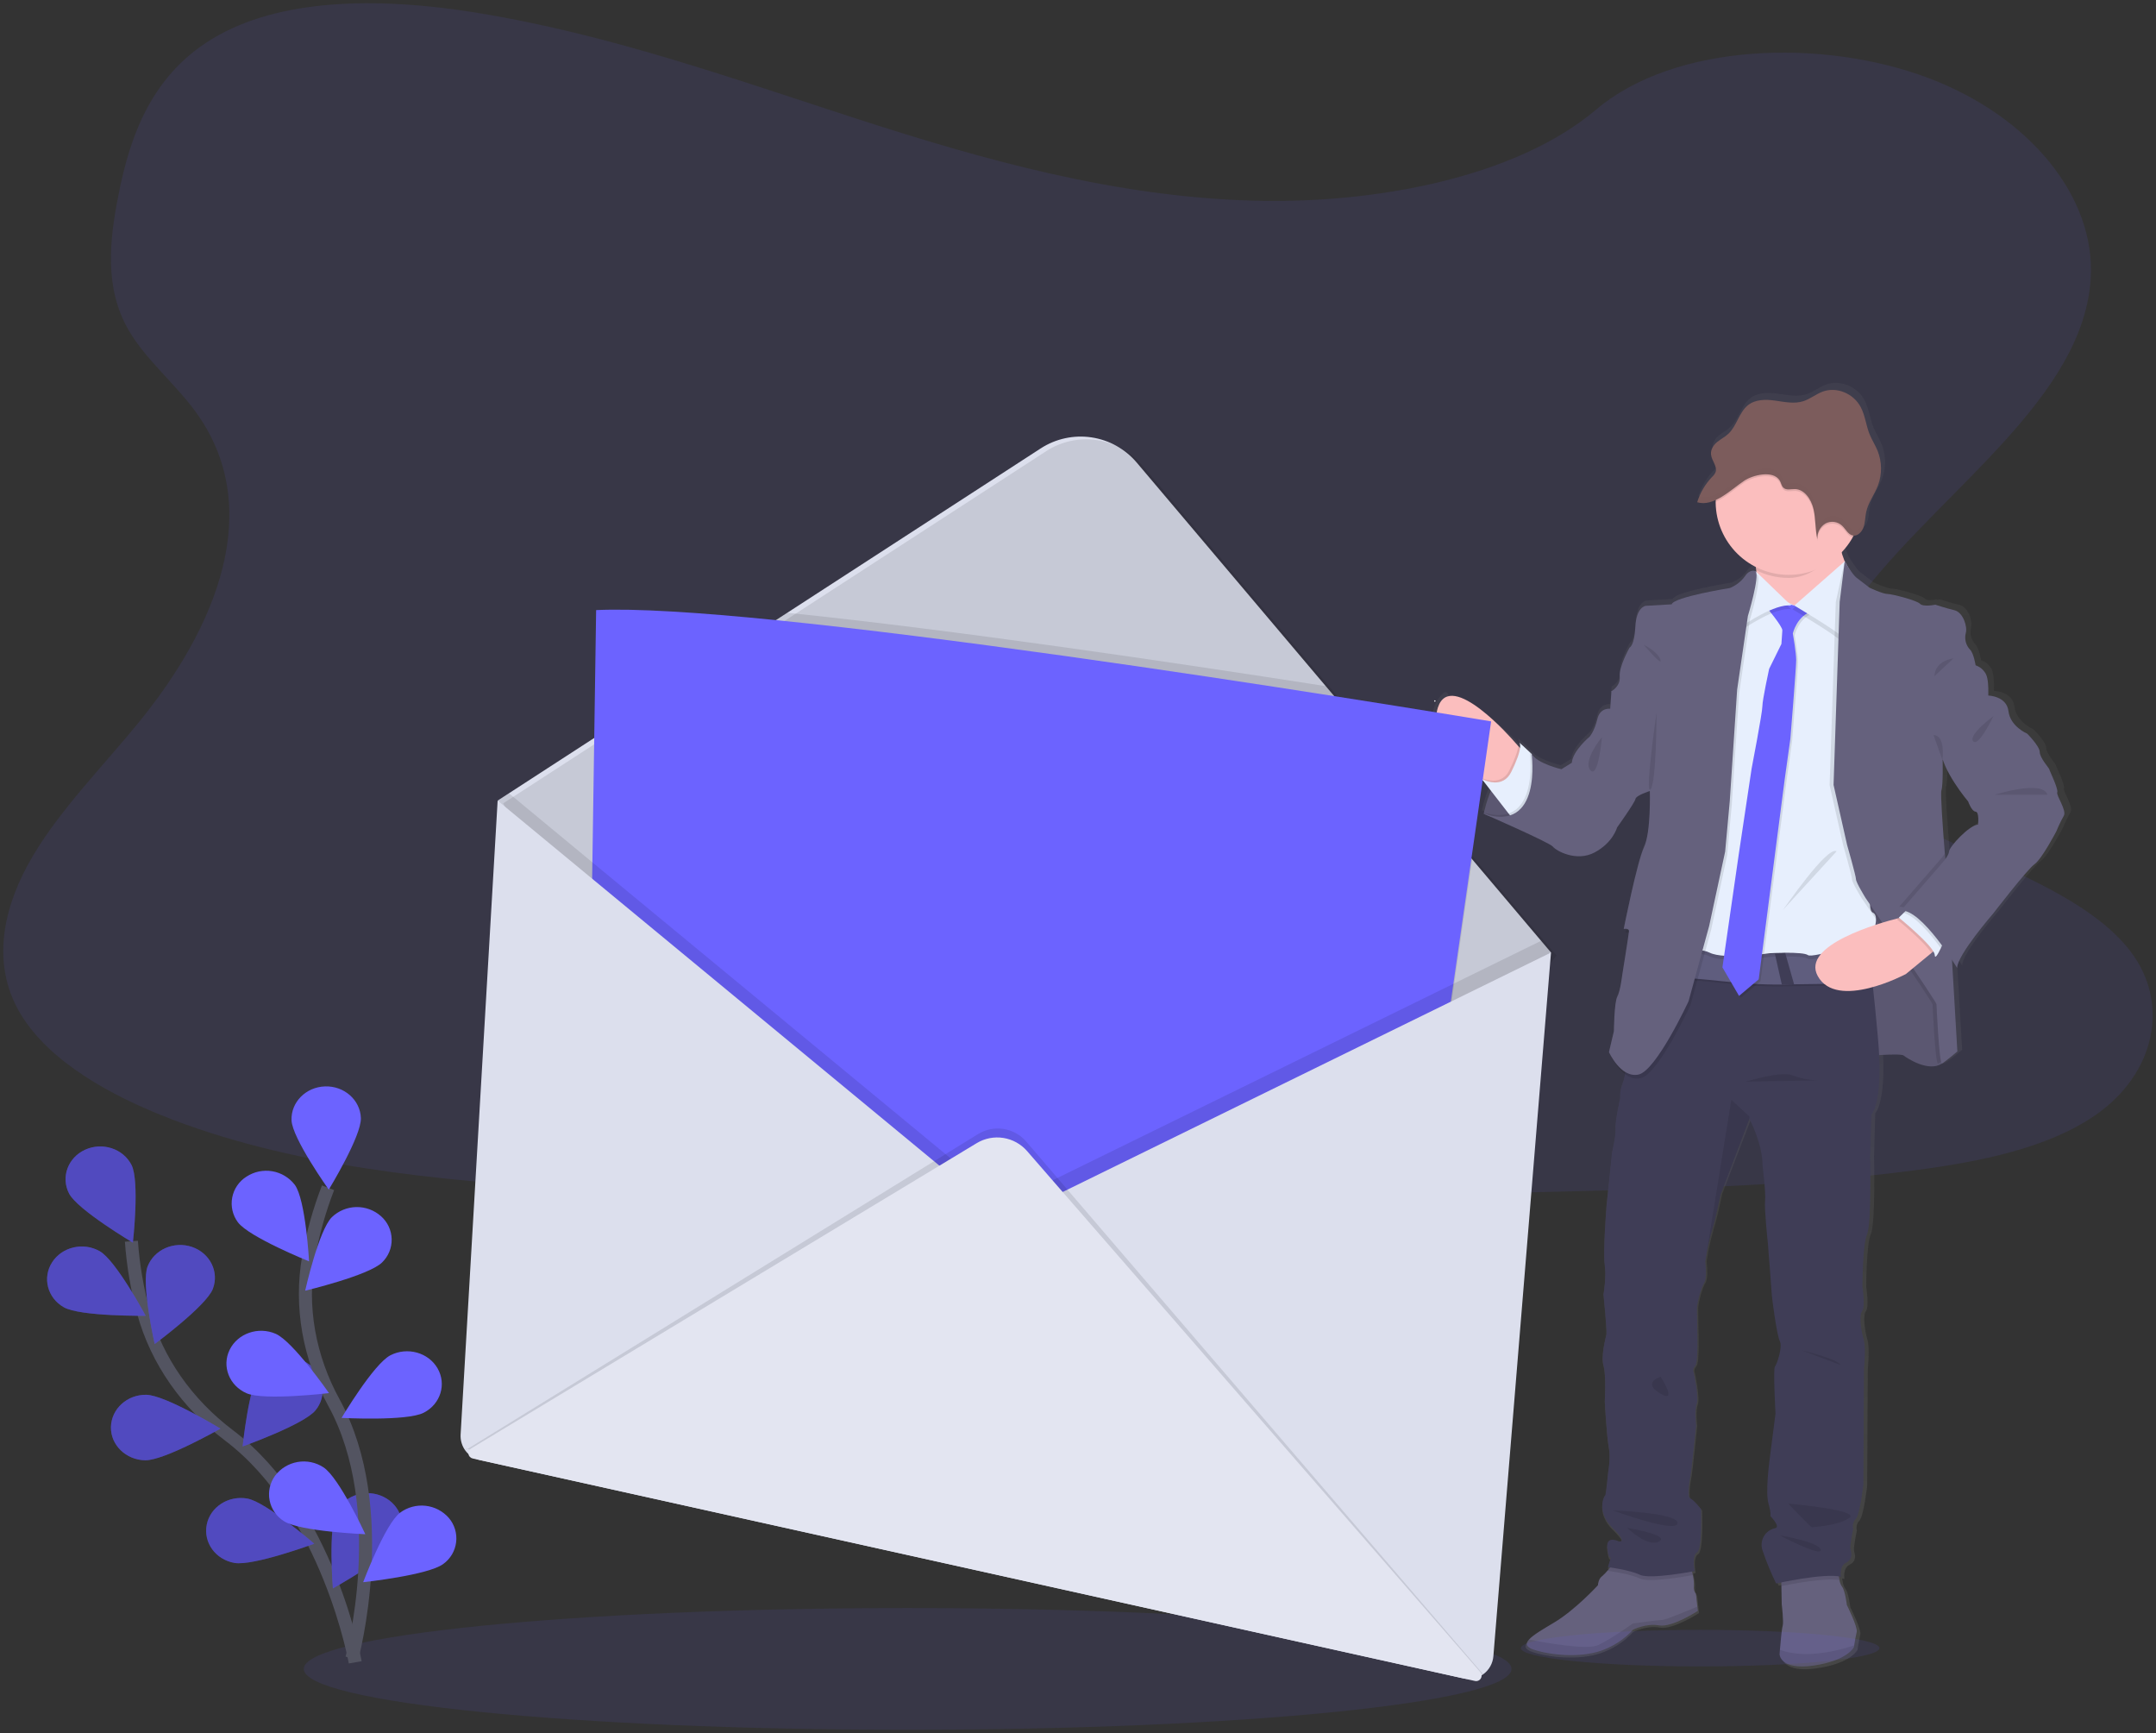 <svg xmlns="http://www.w3.org/2000/svg" width="331" height="266" viewBox="0 0 331 266" fill="none"><rect x="0" y="0" width="331" height="266" fill="#333333" stroke="none"/><g clip-path="url(#clip0)"><path opacity="0.1" d="M192.232 30.794C171.076 30.185 150.928 24.501 131.701 18.28C112.474 12.06 93.387 5.18 72.738 1.885C59.458 -0.234 44.27 -0.533 33.57 5.391C23.271 11.091 19.945 20.935 18.156 30.071C16.807 36.941 16.017 44.175 19.706 50.605C22.257 55.066 26.813 58.823 29.957 63.1C40.894 77.984 33.165 96.336 21.31 110.867C15.749 117.683 9.298 124.187 5.007 131.443C0.715 138.698 -1.262 147.019 2.484 154.411C6.205 161.741 15.073 167.257 24.68 171.135C44.191 179.006 67.183 181.258 89.602 182.536C139.229 185.36 189.124 184.13 238.884 182.912C257.298 182.46 275.795 182.001 293.912 179.63C303.972 178.314 314.357 176.227 321.653 171.186C330.925 164.787 333.221 153.949 327.01 145.926C316.59 132.465 287.79 129.123 280.492 114.678C276.481 106.727 280.6 97.869 286.426 90.495C298.925 74.677 319.877 60.799 320.98 42.718C321.736 30.291 311.666 17.863 296.093 11.987C279.771 5.827 257.136 6.601 245.076 16.799C232.702 27.295 210.911 31.345 192.232 30.794Z" fill="#6C63FF"></path><path opacity="0.1" d="M139.346 265.5C190.547 265.5 232.053 261.317 232.053 256.157C232.053 250.997 190.547 246.814 139.346 246.814C88.145 246.814 46.638 250.997 46.638 256.157C46.638 261.317 88.145 265.5 139.346 265.5Z" fill="#6C63FF"></path><path d="M54.536 255.144C54.536 255.144 50.423 231.853 35.156 220.311C28.751 215.467 24.063 208.881 22.016 201.379C21.053 197.825 20.436 194.186 20.173 190.513" stroke="#535461" stroke-width="2" stroke-miterlimit="10"></path><path d="M10.601 183.184C11.877 185.679 20.4 190.73 20.4 190.73C20.4 190.73 21.471 181.294 20.186 178.796C18.901 176.298 15.722 175.256 13.069 176.467C10.416 177.678 9.316 180.686 10.601 183.184Z" fill="#6C63FF"></path><path d="M9.788 200.643C12.307 202.081 22.364 201.953 22.364 201.953C22.364 201.953 17.827 193.483 15.317 192.046C12.808 190.609 9.527 191.367 8.003 193.741C6.479 196.115 7.273 199.206 9.788 200.643Z" fill="#6C63FF"></path><path d="M22.291 224.135C25.23 224.176 33.843 219.275 33.843 219.275C33.843 219.275 25.396 214.126 22.453 214.081C19.51 214.037 17.09 216.254 17.033 219.03C16.975 221.806 19.348 224.084 22.291 224.135Z" fill="#6C63FF"></path><path d="M35.989 239.886C38.877 240.399 48.245 236.939 48.245 236.939C48.245 236.939 40.842 230.508 37.956 230.005C35.07 229.501 32.28 231.279 31.738 234.02C31.196 236.76 33.097 239.376 35.989 239.886Z" fill="#6C63FF"></path><path d="M32.676 197.83C31.671 200.439 23.748 206.29 23.748 206.29C23.748 206.29 21.65 197.011 22.654 194.401C23.659 191.791 26.716 190.443 29.481 191.389C32.245 192.336 33.68 195.223 32.676 197.83Z" fill="#6C63FF"></path><path d="M48.45 216.452C46.664 218.66 37.251 222.006 37.251 222.006C37.251 222.006 38.208 212.558 39.981 210.353C40.876 209.283 42.143 208.59 43.527 208.413C44.912 208.236 46.312 208.587 47.448 209.397C48 209.777 48.467 210.267 48.819 210.836C49.172 211.406 49.403 212.042 49.497 212.705C49.591 213.368 49.546 214.043 49.366 214.688C49.186 215.333 48.874 215.934 48.45 216.452Z" fill="#6C63FF"></path><path d="M61.146 236.537C59.782 238.997 51.106 243.796 51.106 243.796C51.106 243.796 50.344 234.335 51.708 231.875C53.073 229.415 56.29 228.465 58.898 229.753C61.507 231.04 62.508 234.077 61.146 236.537Z" fill="#6C63FF"></path><path opacity="0.25" d="M10.601 183.184C11.877 185.679 20.4 190.73 20.4 190.73C20.4 190.73 21.471 181.294 20.186 178.796C18.901 176.298 15.722 175.256 13.069 176.467C10.416 177.678 9.316 180.686 10.601 183.184Z" fill="black"></path><path opacity="0.25" d="M9.788 200.643C12.307 202.081 22.364 201.953 22.364 201.953C22.364 201.953 17.827 193.483 15.317 192.046C12.808 190.609 9.527 191.367 8.003 193.741C6.479 196.115 7.273 199.206 9.788 200.643Z" fill="black"></path><path opacity="0.25" d="M22.291 224.135C25.23 224.176 33.843 219.275 33.843 219.275C33.843 219.275 25.396 214.126 22.453 214.081C19.51 214.037 17.09 216.254 17.033 219.03C16.975 221.806 19.348 224.084 22.291 224.135Z" fill="black"></path><path opacity="0.25" d="M35.989 239.886C38.877 240.399 48.245 236.939 48.245 236.939C48.245 236.939 40.842 230.508 37.956 230.005C35.07 229.501 32.28 231.279 31.738 234.02C31.196 236.76 33.097 239.376 35.989 239.886Z" fill="black"></path><path opacity="0.25" d="M32.676 197.83C31.671 200.439 23.748 206.29 23.748 206.29C23.748 206.29 21.65 197.011 22.654 194.401C23.659 191.791 26.716 190.443 29.481 191.389C32.245 192.336 33.68 195.223 32.676 197.83Z" fill="black"></path><path opacity="0.25" d="M48.45 216.452C46.664 218.66 37.251 222.006 37.251 222.006C37.251 222.006 38.208 212.558 39.981 210.353C40.876 209.283 42.143 208.59 43.527 208.413C44.912 208.236 46.312 208.587 47.448 209.397C48 209.777 48.467 210.267 48.819 210.836C49.172 211.406 49.403 212.042 49.497 212.705C49.591 213.368 49.546 214.043 49.366 214.688C49.186 215.333 48.874 215.934 48.45 216.452Z" fill="black"></path><path opacity="0.25" d="M61.146 236.537C59.782 238.997 51.106 243.796 51.106 243.796C51.106 243.796 50.344 234.335 51.708 231.875C53.073 229.415 56.29 228.465 58.898 229.753C61.507 231.04 62.508 234.077 61.146 236.537Z" fill="black"></path><path d="M54.02 254.532C54.02 254.532 60.26 231.665 51.262 215.273C47.487 208.396 46.029 200.583 47.381 192.941C48.03 189.308 49.029 185.746 50.363 182.304" stroke="#535461" stroke-width="2" stroke-miterlimit="10"></path><path d="M44.757 171.945C44.859 174.717 50.474 182.591 50.474 182.591C50.474 182.591 55.506 174.373 55.404 171.598C55.302 168.822 52.837 166.652 49.897 166.748C46.957 166.843 44.652 169.169 44.757 171.945Z" fill="#6C63FF"></path><path d="M36.518 187.597C38.202 189.873 47.448 193.601 47.448 193.601C47.448 193.601 46.938 184.124 45.255 181.846C44.403 180.742 43.166 180 41.791 179.769C40.416 179.538 39.004 179.835 37.838 180.6C37.272 180.955 36.785 181.424 36.408 181.976C36.031 182.529 35.773 183.153 35.649 183.81C35.525 184.467 35.538 185.143 35.688 185.795C35.837 186.446 36.12 187.06 36.518 187.597Z" fill="#6C63FF"></path><path d="M37.857 213.845C40.529 215.008 50.509 213.823 50.509 213.823C50.509 213.823 44.996 205.882 42.324 204.719C39.652 203.556 36.489 204.655 35.255 207.176C34.021 209.696 35.188 212.682 37.857 213.845Z" fill="#6C63FF"></path><path d="M43.612 233.491C46.039 235.065 56.086 235.482 56.086 235.482C56.086 235.482 52.075 226.78 49.652 225.209C48.484 224.448 47.072 224.157 45.698 224.394C44.324 224.63 43.091 225.376 42.245 226.483C41.847 227.024 41.566 227.641 41.419 228.296C41.272 228.95 41.263 229.628 41.391 230.287C41.52 230.945 41.784 231.57 42.166 232.121C42.548 232.673 43.041 233.139 43.612 233.491Z" fill="#6C63FF"></path><path d="M58.65 193.776C56.609 195.777 46.852 198.101 46.852 198.101C46.852 198.101 48.922 188.812 50.959 186.81C51.967 185.845 53.303 185.294 54.699 185.268C56.095 185.242 57.45 185.743 58.493 186.67C58.995 187.112 59.4 187.652 59.681 188.258C59.963 188.864 60.116 189.521 60.131 190.189C60.146 190.857 60.022 191.52 59.767 192.138C59.512 192.755 59.131 193.313 58.65 193.776Z" fill="#6C63FF"></path><path d="M65.059 216.831C62.479 218.166 52.438 217.628 52.438 217.628C52.438 217.628 57.358 209.343 59.938 208.017C62.517 206.691 65.757 207.574 67.17 210.009C68.582 212.443 67.651 215.496 65.059 216.831Z" fill="#6C63FF"></path><path d="M68.053 240.049C65.748 241.776 55.755 242.846 55.755 242.846C55.755 242.846 59.122 233.902 61.427 232.175C62.548 231.343 63.941 230.966 65.328 231.116C66.715 231.267 67.995 231.935 68.911 232.987C69.344 233.496 69.666 234.089 69.859 234.729C70.051 235.369 70.109 236.042 70.028 236.706C69.948 237.369 69.731 238.008 69.391 238.584C69.051 239.159 68.595 239.658 68.053 240.049Z" fill="#6C63FF"></path><path d="M316.872 121.004C317.063 120.481 315.629 117.585 315.629 117.441C315.629 117.298 314.146 115.682 314.146 114.781C314.146 113.879 312.182 111.932 312.182 111.932C312.182 111.932 309.551 110.839 309.264 108.465C308.977 106.091 306.111 106.04 306.104 106.04C306.104 106.04 306.104 105.823 306.123 105.495C306.123 104.756 306.101 103.436 305.77 102.716C305.428 102.061 304.843 101.565 304.14 101.336C304.14 101.336 303.853 99.485 303.279 98.915C302.959 98.58 302.729 98.169 302.611 97.721C302.493 97.272 302.492 96.802 302.606 96.353C302.893 95.451 302.224 93.166 300.834 92.847C299.443 92.529 297.868 91.993 297.868 91.993C297.868 91.993 297.712 92.022 297.486 92.054L297.294 91.993C296.961 92.055 296.625 92.096 296.287 92.118C295.993 92.128 295.706 92.033 295.477 91.85C294.995 91.327 291.118 90.33 290.401 90.33C289.683 90.33 287.623 89.374 287.623 89.374L285.57 87.806C284.993 87.366 283.925 85.576 283.768 85.324L283.749 85.289C283.573 84.884 283.428 84.466 283.316 84.04C284.016 83.308 284.614 82.486 285.095 81.596C285.146 81.503 285.191 81.407 285.235 81.315C285.343 81.313 285.451 81.296 285.554 81.264C285.596 81.264 285.637 81.232 285.678 81.216C286.164 80.961 286.529 80.525 286.696 80.002C286.731 79.9 286.763 79.795 286.788 79.683C286.788 79.648 286.788 79.61 286.81 79.575C286.833 79.54 286.842 79.432 286.855 79.359C286.868 79.285 286.871 79.276 286.877 79.237C286.884 79.199 286.9 79.094 286.909 79.021C286.919 78.947 286.909 78.941 286.909 78.903C286.909 78.81 286.932 78.721 286.944 78.632C286.977 78.295 287.027 77.96 287.094 77.628C287.381 76.353 288.156 75.251 288.708 74.059C288.787 73.89 288.861 73.715 288.928 73.54C288.995 73.365 289.061 73.157 289.116 72.963L289.164 72.785C289.199 72.644 289.23 72.501 289.259 72.358C289.259 72.294 289.285 72.23 289.294 72.166C289.326 71.969 289.355 71.771 289.371 71.57C289.474 70.432 289.311 69.286 288.896 68.221C288.535 67.329 288.003 66.526 287.639 65.634C287.088 64.283 286.944 62.766 286.272 61.466C285.146 59.305 282.493 58.225 280.312 59.038C279.269 59.423 278.367 60.175 277.312 60.513C275.896 60.962 274.385 60.624 272.921 60.421C271.457 60.217 269.838 60.201 268.661 61.157C267.306 62.256 266.933 64.324 265.661 65.532C265.128 66.038 264.462 66.364 263.897 66.832C263.501 67.149 263.196 67.566 263.014 68.04C263.014 68.075 262.992 68.107 262.982 68.142C262.973 68.177 262.96 68.221 262.95 68.263C262.941 68.304 262.931 68.358 262.925 68.406C262.918 68.454 262.925 68.473 262.925 68.505C262.918 68.59 262.918 68.675 262.925 68.76C262.934 68.84 262.948 68.92 262.966 68.999C262.966 69.021 262.966 69.043 262.966 69.066C262.966 69.088 263.005 69.197 263.027 69.263C263.026 69.276 263.026 69.289 263.027 69.302C263.052 69.375 263.081 69.445 263.11 69.518L263.158 69.627L263.196 69.716C263.383 70.066 263.531 70.436 263.639 70.818C263.699 71.06 263.684 71.314 263.598 71.548C263.468 71.813 263.287 72.049 263.065 72.243C262.113 73.233 261.378 74.41 260.906 75.7C260.852 75.847 260.798 75.993 260.75 76.146L260.817 76.162C260.954 76.204 261.093 76.235 261.235 76.255C261.315 76.255 261.394 76.274 261.477 76.28C261.804 76.297 262.132 76.272 262.453 76.204C262.533 76.188 262.616 76.169 262.695 76.146C263.024 76.056 263.344 75.938 263.652 75.793C263.652 75.888 263.652 75.987 263.652 76.083C263.652 76.178 263.652 76.191 263.652 76.245C263.655 78.346 264.244 80.405 265.353 82.19C266.462 83.975 268.047 85.415 269.93 86.35C269.93 86.452 269.959 86.557 269.972 86.668C269.984 86.78 269.994 86.841 270.003 86.927L269.876 86.802C269.876 86.802 269.012 86.375 268.199 87.609C267.386 88.842 265.855 89.415 265.855 89.415C265.855 89.415 257.144 90.792 256.809 91.933L252.741 92.169C252.741 92.169 251.303 92.36 251.146 95.355C250.99 98.351 250.238 98.634 250.238 98.634C250.238 98.634 248.564 101.579 248.707 103.095C248.851 104.612 247.432 105.377 247.432 105.377L247.24 108.082C247.24 108.082 245.646 107.847 245.228 109.698C244.811 111.549 244.033 112.407 244.033 112.407C244.033 112.407 241.399 114.593 241.255 116.444L239.629 117.441C239.629 117.441 235.848 116.587 234.987 115.067L234.722 114.819C234.713 114.807 234.706 114.794 234.7 114.781C234.699 114.787 234.699 114.793 234.7 114.8C234.132 114.264 232.933 113.149 233.105 113.404C233.217 113.643 233.244 113.913 233.182 114.169L232.901 113.85L232.149 113.015C232.149 113.015 226.036 107.279 222.446 106.84C222.398 106.747 222.169 105.845 221.556 106.409C221.048 106.874 220.641 107.439 220.362 108.068C220.083 108.697 219.937 109.378 219.933 110.066C219.93 110.755 220.069 111.437 220.343 112.069C220.616 112.701 221.017 113.269 221.521 113.739L227.245 119.083L227.392 119.191L228.622 120.784C228.415 121.281 228.24 121.762 228.096 122.202C228.096 122.202 228.096 122.231 228.08 122.244C228.052 122.339 228.02 122.428 227.991 122.518L227.962 122.613C227.937 122.702 227.908 122.792 227.883 122.875C227.857 122.957 227.854 122.98 227.838 123.031C227.822 123.082 227.838 123.091 227.812 123.12C227.679 123.598 227.589 123.964 227.545 124.168L227.226 124.07L227.545 124.203C227.545 124.219 227.545 124.238 227.545 124.254L227.525 124.353L227.819 124.481C229.496 125.21 237.866 128.878 238.296 129.436C238.775 130.051 241.931 131.858 244.804 130.338C247.677 128.818 248.312 126.488 248.312 126.488C248.312 126.488 251.086 122.642 251.181 122.072C251.277 121.501 253.433 120.835 253.433 120.835C253.433 120.835 253.624 127.208 252.524 129.528C251.424 131.848 249.364 142.166 249.364 142.166C249.498 142.139 249.635 142.131 249.772 142.141C249.696 142.514 249.651 142.737 249.651 142.737C249.819 142.706 249.99 142.706 250.158 142.737C250.005 143.909 249.125 149.352 249.125 149.352C249.125 149.352 248.838 151.822 248.36 152.676C247.881 153.53 247.833 157.997 247.833 157.997L247.068 161.225C247.155 161.416 247.252 161.602 247.358 161.783C247.358 161.783 248.181 163.606 249.562 164.628C249.498 165.136 249.369 165.633 249.176 166.107C248.876 166.827 248.745 167.607 248.793 168.385C248.793 168.385 247.98 172.044 248.076 173.089C248.171 174.134 247.55 176.699 247.55 176.699L246.66 184.94C246.66 184.94 246.086 192.113 246.373 194.063C246.66 196.013 246.179 198.668 246.179 198.668C246.179 198.668 246.752 204.321 246.609 204.939C246.466 205.557 245.748 208.215 246.179 209.69C246.609 211.165 246.373 215.2 246.373 215.2C246.373 215.2 246.66 220.518 246.992 222.229C247.323 223.94 246.896 226.126 246.896 226.126C246.896 226.126 246.577 229.781 246.418 229.781C246.258 229.781 245.031 232.299 247.566 234.772C250.1 237.244 248.522 236.859 248.522 236.859C248.522 236.859 246.513 235.861 246.749 237.904C246.979 239.848 247.295 239.341 247.323 239.287L246.845 240.848L247.164 240.896L246.886 241.215C246.599 241.578 246.279 241.913 245.93 242.216C245.353 242.643 245.292 243.592 245.292 243.592C245.292 243.592 241.753 247.442 238.449 249.389C236.712 250.415 235.213 251.281 234.559 251.998C233.97 252.636 234.065 253.165 235.29 253.569C237.876 254.423 242.419 254.844 245.675 253.761C247.615 253.112 249.36 251.984 250.748 250.482C250.748 250.482 252.808 249.436 254.82 249.816C256.832 250.195 260.849 247.585 260.849 247.585L260.776 246.909L260.562 244.969C260.427 244.805 260.327 244.615 260.27 244.411C260.212 244.207 260.198 243.993 260.227 243.783C260.251 243.209 260.194 242.634 260.058 242.075C260.026 241.887 259.988 241.699 259.953 241.524L260.32 241.457C260.32 241.457 259.845 239.032 260.706 238.557C261.567 238.083 261.324 231.865 261.324 231.865C261.324 231.865 260.227 230.441 259.65 230.205C259.073 229.969 259.602 227.019 259.701 226.639C259.8 226.26 260.562 218.896 260.562 218.896C260.562 218.896 260.275 216.57 260.658 215.572C261.04 214.575 260.199 210.751 260.199 210.751C260.199 210.751 259.912 210.276 260.441 209.706C260.97 209.136 260.76 204.053 260.76 204.053C260.76 204.053 260.715 201.488 260.715 200.822C260.715 200.156 261.289 197.734 261.815 196.928C262.341 196.122 262.007 193.601 262.007 193.601L262.035 193.413C262.035 193.34 262.061 193.25 262.08 193.142L262.121 192.89C262.355 191.491 262.671 190.107 263.068 188.745C263.706 186.75 264.408 183.235 264.408 183.235L268.872 171.636L268.923 171.499C268.923 171.499 270.979 175.3 270.979 178.828C270.979 178.828 271.505 183.056 271.362 184.197C271.218 185.338 271.786 190.676 271.786 190.676C271.786 190.676 272.408 198.371 272.408 198.706C272.408 199.04 273.173 204.977 273.654 205.879C274.136 206.781 273.173 209.537 272.886 209.821C272.599 210.104 272.982 217.089 272.982 217.089C272.982 217.089 272.264 222.599 272.121 223.74C271.977 224.88 271.403 229.252 271.882 230.96C272.36 232.669 272.168 232.908 272.168 232.908C272.168 232.908 273.894 234.667 272.886 234.819C272.52 234.899 272.175 235.056 271.874 235.28C271.574 235.504 271.324 235.79 271.143 236.118C270.962 236.446 270.853 236.809 270.824 237.182C270.794 237.556 270.845 237.931 270.973 238.283C271.569 240.025 272.273 241.728 273.08 243.382C273.08 243.382 273.377 243.315 273.871 243.216V243.78L273.929 246.61C273.929 246.61 274.247 249.318 274.072 249.937C273.932 250.389 273.753 252.518 273.648 253.63C273.613 254.035 273.594 254.305 273.594 254.305C273.594 254.305 273.594 256.823 278.906 256.064C284.218 255.306 285.175 253.216 285.175 253.216C285.175 253.216 285.175 253.117 285.213 252.954C285.293 252.473 285.465 251.453 285.605 250.886C285.796 250.125 284.075 246.705 284.075 246.705C284.075 246.705 283.788 244.379 283.306 243.857C283.109 243.555 282.978 243.215 282.924 242.859C282.879 242.668 282.841 242.467 282.809 242.273C282.928 242.288 283.046 242.309 283.163 242.337C283.163 242.337 282.876 240.673 283.979 240.151C285.082 239.628 284.792 238.538 284.649 238.06C284.505 237.582 285.079 234.925 285.079 234.925C285.002 234.661 284.997 234.381 285.064 234.114C285.131 233.848 285.269 233.604 285.462 233.408C286.134 232.739 286.657 228.086 286.657 228.086L286.753 210.13C286.753 210.13 287.091 206.943 286.708 205.669C286.326 204.394 285.94 201.918 286.466 201.252C286.992 200.586 286.514 197.501 286.514 197.501C286.514 197.501 286.514 190.991 287.234 189.379C287.955 187.766 287.713 177.55 287.713 177.55L287.901 170.858C287.901 170.858 289.466 169.38 289.097 161.671C290.764 161.566 292.645 161.506 292.923 161.735C293.449 162.165 296.848 164.348 298.857 162.971C299.287 162.78 301.248 161.12 301.248 161.12L300.406 146.876C300.932 147.669 301.251 148.198 301.251 148.198C301.251 146.204 306.898 139.741 306.898 139.741C306.898 139.741 312.163 132.951 313.31 132.141C314.458 131.332 316.709 127.059 316.709 127.059C317.042 126.243 317.427 125.45 317.861 124.685C318.406 123.808 316.681 121.527 316.872 121.004ZM304.52 125.988C303.085 126.131 300.056 129.41 300.021 130.13C299.998 130.506 299.679 131.01 299.383 131.405C299.361 131.118 299.335 130.825 299.313 130.529C298.975 126.332 298.608 121.218 298.774 120.72C299.064 119.866 298.965 116.02 298.965 116.02L299.016 115.947C299.973 118.926 302.98 122.441 302.98 122.441C302.98 122.441 303.506 123.961 304.127 124.009C304.749 124.057 304.52 125.988 304.52 125.988Z" fill="url(#paint0_linear)"></path><path d="M227.784 124.908C227.784 124.908 229.528 115.762 235.143 115.714L239.247 124.152L236.511 126.039C236.511 126.039 230.567 126.227 227.784 124.908Z" fill="#65617D"></path><path opacity="0.1" d="M239.247 124.152L236.511 126.039C236.511 126.039 232.327 126.173 229.337 125.437C228.803 125.31 228.283 125.133 227.784 124.908C227.784 124.908 227.784 124.857 227.816 124.761C227.816 124.761 227.816 124.739 227.816 124.726C228.073 123.578 228.428 122.455 228.877 121.367C229.053 120.956 229.247 120.532 229.458 120.109C230.28 118.515 231.435 116.979 233.016 116.211C233.601 115.925 234.237 115.759 234.888 115.724H235.054H235.137L235.226 115.912L236.613 118.761L239.247 124.152Z" fill="black"></path><path d="M285.851 162.149C285.851 162.149 291.749 161.585 292.266 162.009C292.783 162.433 296.134 164.6 298.117 163.233C300.1 161.866 298.777 157.105 298.777 156.917C298.777 156.729 298.589 149.986 298.589 149.986L295.05 145.225L290.618 136.883L281.562 135.984L281.798 149.234L281.75 156.021L285.851 162.149Z" fill="#65617D"></path><path opacity="0.1" d="M285.851 162.149C285.851 162.149 291.749 161.585 292.266 162.009C292.783 162.433 296.134 164.6 298.117 163.233C300.1 161.866 298.777 157.105 298.777 156.917C298.777 156.729 298.589 149.986 298.589 149.986L295.05 145.225L290.618 136.883L281.562 135.984L281.798 149.234L281.75 156.021L285.851 162.149Z" fill="black"></path><path d="M233.963 115.472C233.963 115.472 233.491 121.224 229.907 121.316C229.907 121.316 228.89 120.705 227.522 119.685C224.372 117.33 219.376 112.802 220.756 108.589C222.736 102.557 232.359 113.688 232.359 113.688L233.096 114.516L233.963 115.472Z" fill="#FBBEBE"></path><path opacity="0.1" d="M233.963 115.472C233.963 115.472 233.491 121.224 229.907 121.316C229.907 121.316 228.89 120.704 227.522 119.685L227.219 119.293C227.828 119.61 228.498 119.79 229.183 119.822C229.723 119.843 230.255 119.7 230.711 119.412C231.167 119.123 231.524 118.703 231.734 118.206C232.111 117.467 232.443 116.705 232.726 115.925C232.9 115.47 233.025 114.998 233.096 114.516L233.963 115.472Z" fill="black"></path><path d="M232.407 125.899L231.6 124.86L228.884 121.355L227.5 119.567C228.108 119.886 228.778 120.066 229.464 120.096C230.367 120.118 231.377 119.777 232.015 118.484C232.391 117.743 232.723 116.98 233.007 116.199C233.453 114.924 233.447 114.287 233.287 114.054C233.128 113.822 234.288 114.908 234.846 115.437L234.866 115.456L235.127 115.702L235.223 115.893L236.591 118.624C236.591 118.624 236.591 118.662 236.591 118.738C236.724 119.615 237.187 125.118 232.407 125.899Z" fill="#E7EFFD"></path><path d="M260.664 247.241C260.664 247.241 256.701 249.835 254.721 249.471C252.741 249.108 250.71 250.134 250.71 250.134C249.344 251.624 247.623 252.744 245.707 253.388C242.518 254.471 238.022 254.044 235.475 253.197C234.269 252.795 234.17 252.279 234.751 251.638C235.388 250.924 236.874 250.067 238.577 249.048C241.833 247.117 245.321 243.312 245.321 243.312C245.321 243.312 245.369 242.356 245.936 241.948C246.286 241.647 246.606 241.314 246.893 240.954C247.4 240.355 247.875 239.73 247.875 239.73L259.532 240.068C259.532 240.068 259.73 240.906 259.886 241.763C260.019 242.319 260.074 242.891 260.049 243.461C260.019 243.669 260.032 243.88 260.087 244.082C260.141 244.285 260.237 244.473 260.368 244.637L260.578 246.549L260.664 247.241Z" fill="#65617D"></path><path d="M285.05 250.494C284.91 251.058 284.731 252.069 284.664 252.543L284.623 252.805C284.623 252.805 283.666 254.879 278.447 255.634C273.227 256.39 273.211 253.888 273.211 253.888C273.211 253.888 273.23 253.621 273.262 253.216C273.355 252.113 273.543 250.001 273.683 249.551C273.868 248.939 273.54 246.25 273.54 246.25L273.485 243.443L273.444 241.492L282.126 240.594C282.18 241.243 282.274 241.888 282.407 242.525C282.46 242.879 282.59 243.217 282.786 243.516C283.258 244.035 283.539 246.346 283.539 246.346C283.539 246.346 285.238 249.739 285.05 250.494Z" fill="#65617D"></path><path opacity="0.1" d="M259.532 240.068C259.532 240.068 259.73 240.906 259.886 241.763C258.627 241.996 253.123 242.949 251.749 242.283C250.19 241.527 246.842 241.104 246.842 241.104L246.896 240.912C247.403 240.313 247.878 239.689 247.878 239.689L259.532 240.068Z" fill="black"></path><path opacity="0.1" d="M282.407 242.525C280.207 242.152 275.392 243.054 273.479 243.443L273.438 241.492L282.12 240.594C282.176 241.243 282.271 241.888 282.407 242.525Z" fill="black"></path><path d="M287.301 171.059L287.113 177.706C287.113 177.706 287.349 187.843 286.641 189.446C285.934 191.048 285.934 197.508 285.934 197.508C285.934 197.508 286.405 200.57 285.886 201.23C285.366 201.889 285.745 204.34 286.122 205.614C286.498 206.889 286.17 210.047 286.17 210.047L286.074 227.866C286.074 227.866 285.557 232.484 284.894 233.146C284.704 233.342 284.569 233.585 284.503 233.849C284.437 234.114 284.442 234.392 284.518 234.654C284.518 234.654 283.953 237.292 284.094 237.767C284.234 238.242 284.518 239.322 283.434 239.838C282.35 240.355 282.63 242.008 282.63 242.008C280.038 241.393 272.679 243.047 272.679 243.047C271.884 241.409 271.19 239.723 270.603 238C270.476 237.651 270.425 237.279 270.454 236.909C270.482 236.539 270.589 236.179 270.768 235.854C270.947 235.528 271.193 235.245 271.49 235.022C271.787 234.799 272.128 234.642 272.491 234.561C273.479 234.418 271.783 232.675 271.783 232.675C271.783 232.675 271.971 232.439 271.499 230.744C271.027 229.049 271.591 224.689 271.735 223.574C271.878 222.459 272.583 216.975 272.583 216.975C272.583 216.975 272.207 210.047 272.491 209.763C272.774 209.48 273.715 206.746 273.246 205.85C272.778 204.955 272.015 199.063 272.015 198.731C272.015 198.4 271.406 190.765 271.406 190.765C271.406 190.765 270.839 185.437 270.982 184.306C271.126 183.174 270.603 178.981 270.603 178.981C270.603 175.476 268.575 171.719 268.575 171.719L268.524 171.856L264.153 183.366C264.153 183.366 263.445 186.852 262.832 188.831C262.445 190.176 262.138 191.544 261.911 192.925L261.869 193.177C261.869 193.282 261.838 193.371 261.828 193.442L261.799 193.633C261.799 193.633 262.118 196.131 261.608 196.934C261.098 197.737 260.524 200.14 260.524 200.799C260.524 201.459 260.572 204.005 260.572 204.005C260.572 204.005 260.76 209.049 260.253 209.617C259.746 210.184 260.014 210.652 260.014 210.652C260.014 210.652 260.862 214.476 260.486 215.461C260.109 216.446 260.393 218.759 260.393 218.759C260.393 218.759 259.638 226.069 259.545 226.445C259.453 226.821 258.93 229.746 259.497 229.982C260.065 230.218 261.146 231.63 261.146 231.63C261.146 231.63 261.385 237.808 260.533 238.277C259.682 238.745 260.154 241.145 260.154 241.145C260.154 241.145 253.318 242.464 251.762 241.709C250.206 240.954 246.855 240.53 246.855 240.53L247.323 238.981C247.295 239.035 246.982 239.539 246.759 237.608C246.526 235.581 248.506 236.569 248.506 236.569C248.506 236.569 250.062 236.948 247.55 234.498C245.037 232.047 246.274 229.546 246.418 229.546C246.561 229.546 246.893 225.919 246.893 225.919C246.893 225.919 247.317 223.749 246.985 222.051C246.654 220.352 246.373 215.072 246.373 215.072C246.373 215.072 246.609 211.067 246.185 209.607C245.761 208.148 246.466 205.503 246.609 204.891C246.753 204.279 246.169 198.684 246.169 198.684C246.169 198.684 246.641 196.045 246.357 194.114C246.073 192.183 246.641 185.061 246.641 185.061L247.489 176.859C247.489 176.859 248.101 174.309 248.009 173.274C247.916 172.238 248.72 168.608 248.72 168.608C248.672 167.836 248.8 167.062 249.096 166.346C249.568 165.39 249.756 162.293 249.756 162.293L254.287 151.92L256.519 142.775L286.469 142.491C286.469 142.491 286.581 143.285 286.763 144.722C286.944 146.159 287.199 148.294 287.483 150.929C287.745 153.322 288.032 156.136 288.309 159.269C289.215 169.268 287.301 171.059 287.301 171.059Z" fill="#3F3D56"></path><path d="M284.531 88.514L277.548 95.964C277.548 95.964 268.588 92.379 269.532 91.155C269.895 90.68 269.85 89.183 269.627 87.532C269.308 84.919 268.588 81.914 268.588 81.914C268.588 81.914 284.247 79.365 282.936 82.007C282.455 82.963 282.538 84.097 282.837 85.139C283.217 86.347 283.788 87.487 284.531 88.514Z" fill="#FBBEBE"></path><path opacity="0.1" d="M282.927 82.013C282.445 82.969 282.216 83.071 282.515 84.113C280.468 86.302 277.863 88.705 274.624 88.705C272.89 88.708 271.179 88.307 269.627 87.535C269.308 84.922 268.588 81.918 268.588 81.918C268.588 81.918 284.247 79.368 282.927 82.013Z" fill="black"></path><path d="M285.854 77.198C285.804 80.141 284.599 82.948 282.499 85.012C280.399 87.076 277.571 88.232 274.625 88.232C271.68 88.232 268.852 87.076 266.752 85.012C264.651 82.948 263.446 80.141 263.397 77.198C263.397 77.144 263.397 77.09 263.397 77.039C263.418 74.063 264.621 71.218 266.741 69.128C267.791 68.094 269.035 67.276 270.401 66.722C271.767 66.168 273.229 65.888 274.703 65.898C276.178 65.909 277.636 66.21 278.994 66.783C280.352 67.357 281.584 68.192 282.619 69.241C283.654 70.29 284.472 71.533 285.027 72.898C285.581 74.264 285.861 75.725 285.851 77.198H285.854Z" fill="#FBBEBE"></path><path opacity="0.1" d="M287.477 151.219C285.991 151.219 281.039 151.273 275.504 151.359H275.437L273.61 151.391H273.552C266.99 151.496 260.521 150.215 257.928 150.458C252.412 150.974 259.912 145.359 259.912 145.359C264.024 146.358 268.255 146.787 272.484 146.634L274.078 146.551C279.091 146.267 284.132 145.796 286.766 145.005C286.941 146.465 287.193 148.584 287.477 151.219Z" fill="black"></path><path d="M287.477 150.936C285.991 150.936 281.039 150.99 275.504 151.076H275.437L273.61 151.108H273.552C266.99 151.213 260.521 149.932 257.928 150.174C252.412 150.694 259.912 145.076 259.912 145.076C264.024 146.074 268.255 146.503 272.484 146.35L274.078 146.267C279.091 145.984 284.132 145.512 286.766 144.725C286.941 146.185 287.193 148.294 287.477 150.936Z" fill="#5F5D7E"></path><path opacity="0.1" d="M271.607 91.624L262.928 95.68L256.232 147.44C256.232 147.44 260.192 145.649 262.459 146.78C264.726 147.912 271.706 146.876 271.706 146.876C271.706 146.876 276.808 146.592 277.557 147.16C278.306 147.727 287.174 144.789 287.174 144.789C287.174 144.789 288.768 141.207 287.55 140.646C286.332 140.085 287.939 134.525 287.939 134.525L287.174 97.188L285.662 92.379L281.607 89.928L277.461 93.227L275.481 93.51L271.607 91.624Z" fill="black"></path><path d="M271.607 91.06L262.928 95.113L256.232 146.876C256.232 146.876 260.192 145.085 262.459 146.216C264.726 147.348 271.706 146.309 271.706 146.309C271.706 146.309 276.808 146.028 277.557 146.592C278.306 147.156 287.18 144.234 287.18 144.234C287.18 144.234 288.774 140.653 287.556 140.092C286.338 139.531 287.939 133.954 287.939 133.954L287.174 96.62L285.662 91.815L281.607 89.361L277.461 92.663L275.481 92.946L271.607 91.06Z" fill="#E7EFFD"></path><path opacity="0.1" d="M271.464 93.462C271.464 93.462 273.964 96.432 273.919 97.047C273.874 97.662 273.776 99.122 273.776 99.122L271.888 102.946C271.888 102.946 270.852 107.706 270.852 108.697C270.852 109.688 269.2 118.257 269.2 118.257L267.213 131.459L264.714 148.762L267.264 153.144L270.281 150.595L274.292 119.761L275.14 113.681C275.14 113.681 276.036 102.745 276.036 101.614C276.036 100.482 275.52 97.513 275.52 97.513C275.52 97.513 276.132 94.683 278.68 94.007C281.227 93.332 278.491 93.864 278.491 93.864L277.028 92.688L275.752 93.204C275.752 93.204 272.22 92.143 271.464 93.462Z" fill="black"></path><path d="M271.18 93.182C271.18 93.182 273.683 96.152 273.635 96.764C273.587 97.376 273.492 98.838 273.492 98.838L271.607 102.662C271.607 102.662 270.568 107.423 270.568 108.414C270.568 109.405 268.916 117.974 268.916 117.974L266.936 131.173L264.436 148.476L266.987 152.86L270.007 150.311L274.015 119.481L274.866 113.404C274.866 113.404 275.762 102.468 275.762 101.336C275.762 100.205 275.245 97.235 275.245 97.235C275.245 97.235 275.858 94.406 278.405 93.746C280.953 93.086 278.217 93.606 278.217 93.606L276.754 92.427L275.478 92.946C275.478 92.946 271.936 91.859 271.18 93.182Z" fill="#6C63FF"></path><path opacity="0.1" d="M269.532 88.23C269.532 88.23 269.152 88.514 269.06 90.4C268.967 92.287 267.644 96.528 267.644 96.528C267.644 96.528 272.551 93.134 275.003 93.51L269.532 88.23Z" fill="black"></path><path d="M269.532 87.666C269.532 87.666 269.152 87.946 269.06 89.833C268.967 91.719 267.644 95.961 267.644 95.961C267.644 95.961 272.551 92.567 275.003 92.946L269.532 87.666Z" fill="#E7EFFD"></path><path opacity="0.1" d="M282.927 86.723L275.185 93.51C275.185 93.51 281.696 97.375 282.544 98.319C283.392 99.262 284.24 89.078 284.24 89.078L282.927 86.723Z" fill="black"></path><path d="M283.21 86.156L275.475 92.946C275.475 92.946 281.983 96.811 282.837 97.755C283.692 98.698 284.534 88.514 284.534 88.514L283.21 86.156Z" fill="#E7EFFD"></path><path opacity="0.1" d="M269.812 88.23C269.812 88.23 268.964 87.806 268.164 89.033C267.574 89.833 266.774 90.453 265.852 90.824C265.852 90.824 257.265 92.191 256.924 93.322L252.913 93.558C252.913 93.558 251.497 93.746 251.357 96.716C251.216 99.686 250.461 99.969 250.461 99.969C250.461 99.969 248.809 102.891 248.953 104.399C249.096 105.906 247.677 106.664 247.677 106.664L253.573 121.985C253.573 121.985 253.764 128.301 252.677 130.612C251.589 132.922 249.565 143.151 249.565 143.151C249.565 143.151 250.413 142.963 250.365 143.527C250.317 144.091 249.358 150.27 249.358 150.27C249.358 150.27 249.074 152.72 248.602 153.571C248.13 154.422 248.082 158.848 248.082 158.848L247.33 162.054C247.33 162.054 249.122 166.062 251.857 165.495C254.593 164.928 259.545 154.231 259.545 154.231L262.708 142.679L265.16 131.271L265.868 123.541L267 106.429L268.651 95.113C268.651 95.113 270.475 89.023 269.812 88.23Z" fill="black"></path><path d="M269.532 87.666C269.532 87.666 268.68 87.242 267.88 88.466C267.292 89.267 266.491 89.887 265.568 90.257C265.568 90.257 256.985 91.624 256.64 92.755L252.629 92.991C252.629 92.991 251.216 93.182 251.073 96.152C250.929 99.122 250.177 99.402 250.177 99.402C250.177 99.402 248.525 102.327 248.669 103.835C248.812 105.342 247.393 106.097 247.393 106.097L253.292 121.418C253.292 121.418 253.48 127.734 252.396 130.044C251.312 132.355 249.281 142.587 249.281 142.587C249.281 142.587 250.129 142.396 250.085 142.963C250.04 143.53 249.045 149.702 249.045 149.702C249.045 149.702 248.761 152.156 248.289 153.004C247.817 153.851 247.773 158.284 247.773 158.284L247.017 161.49C247.017 161.49 248.809 165.495 251.545 164.931C254.281 164.367 259.242 153.663 259.242 153.663L262.402 142.115L264.854 130.707L265.562 122.973L266.694 105.861L268.345 94.549C268.345 94.549 270.192 88.466 269.532 87.666Z" fill="#65617D"></path><path opacity="0.1" d="M239.247 124.152L236.511 126.039C236.511 126.039 232.327 126.173 229.337 125.437L227.816 124.761L227.497 124.627L227.816 124.726C229.394 125.194 230.628 125.185 231.594 124.86C235.465 123.556 235.038 117.167 234.888 115.724C234.888 115.577 234.862 115.485 234.856 115.45C234.855 115.443 234.855 115.437 234.856 115.431L234.878 115.469C234.932 115.556 234.991 115.639 235.057 115.717C235.111 115.778 235.168 115.842 235.229 115.902L236.597 118.633C236.597 118.633 236.597 118.671 236.597 118.748L239.247 124.152Z" fill="black"></path><path d="M248.72 105.721L247.397 106.097L247.208 108.784C247.208 108.784 245.652 108.548 245.228 110.377C244.804 112.206 244.049 113.066 244.049 113.066C244.049 113.066 241.453 115.233 241.313 117.072L239.719 118.063C239.719 118.063 235.991 117.212 235.143 115.705C235.143 115.705 236.842 127.868 227.784 124.898C227.784 124.898 237.927 129.327 238.398 129.942C238.87 130.557 241.982 132.345 244.814 130.838C247.645 129.331 248.257 127.014 248.257 127.014C248.257 127.014 250.993 123.19 251.086 122.629C251.178 122.068 253.318 121.402 253.318 121.402L257.374 111.597L248.72 105.721Z" fill="#65617D"></path><path opacity="0.1" d="M281.843 92.379L283.21 86.156C283.21 86.156 283.823 88.182 284.438 88.654L286.466 90.212C286.466 90.212 288.494 91.152 289.202 91.152C289.91 91.152 293.73 92.143 294.201 92.662C294.673 93.182 296.561 92.803 296.561 92.803C296.561 92.803 298.117 93.322 299.485 93.65C300.853 93.979 301.513 96.244 301.229 97.156C301.114 97.602 301.114 98.07 301.23 98.516C301.345 98.961 301.572 99.371 301.889 99.705C302.457 100.272 302.74 102.111 302.74 102.111C303.431 102.339 304.004 102.83 304.335 103.478C304.807 104.513 304.654 106.776 304.654 106.776L297.639 116.677C297.639 116.677 297.731 120.501 297.451 121.345C297.17 122.189 298.439 136.618 298.439 136.618L299.903 161.413C299.903 161.413 297.967 163.064 297.543 163.252C297.119 163.44 296.695 154.486 296.695 154.154C296.695 153.823 285.8 137.842 285.8 137.842C285.8 137.842 284.336 135.487 284.336 134.974C284.336 134.461 282.968 129.694 282.968 129.694L280.892 120.501L281.843 92.379Z" fill="black"></path><path d="M305.256 106.231C305.256 106.55 305.256 106.773 305.256 106.773L298.241 116.651C298.241 116.651 298.337 120.475 298.056 121.316C297.891 121.81 298.251 126.883 298.586 131.051C298.822 134.056 299.045 136.59 299.045 136.59L299.667 147.105L300.505 161.381C300.505 161.381 298.573 163.032 298.149 163.22C297.725 163.408 297.301 154.454 297.301 154.122C297.301 153.791 286.402 137.813 286.402 137.813C286.402 137.813 284.939 135.452 284.939 134.945C284.939 134.439 283.571 129.665 283.571 129.665L281.498 120.472L282.439 92.376L283.21 86.156C283.21 86.156 284.39 88.185 285.002 88.654L287.03 90.209C287.03 90.209 289.058 91.165 289.766 91.165C290.474 91.165 294.297 92.153 294.769 92.672C295.241 93.192 297.125 92.812 297.125 92.812C297.125 92.812 298.681 93.332 300.049 93.66C301.417 93.988 302.08 96.254 301.797 97.165C301.681 97.611 301.681 98.079 301.796 98.525C301.912 98.971 302.139 99.381 302.457 99.715C303.021 100.278 303.305 102.117 303.305 102.117C303.996 102.347 304.568 102.839 304.899 103.487C305.237 104.173 305.269 105.482 305.256 106.231Z" fill="#65617D"></path><path opacity="0.1" d="M247.597 231.827C247.83 231.827 257.737 232.203 257.549 233.806C257.361 235.409 247.597 231.827 247.597 231.827Z" fill="black"></path><path opacity="0.1" d="M249.813 234.513C249.813 234.513 256.465 235.597 254.717 236.588C252.97 237.579 249.813 234.513 249.813 234.513Z" fill="black"></path><path opacity="0.1" d="M274.547 230.789C274.547 230.789 285.586 231.745 283.934 232.959C282.283 234.173 278.367 234.37 278.195 234.418C278.023 234.466 274.547 230.789 274.547 230.789Z" fill="black"></path><path opacity="0.1" d="M273.211 235.645C273.211 235.645 279.343 236.68 279.531 237.875C279.719 239.07 273.211 235.645 273.211 235.645Z" fill="black"></path><path opacity="0.1" d="M276.607 207.265C276.607 207.265 282.219 208.584 282.55 209.496L276.607 207.265Z" fill="black"></path><path opacity="0.1" d="M254.953 211.318C254.953 211.318 252.03 212.166 254.861 213.868C257.692 215.569 254.953 211.318 254.953 211.318Z" fill="black"></path><path opacity="0.1" d="M267.928 166.015C268.246 166.015 273.399 164.319 275.191 165.059C276.474 165.54 277.829 165.798 279.199 165.82L267.928 166.015Z" fill="black"></path><path opacity="0.1" d="M268.588 171.387L268.537 171.856L264.152 183.365C264.152 183.365 263.445 186.852 262.832 188.83C262.445 190.176 262.138 191.543 261.911 192.925L265.804 168.796L268.588 171.387Z" fill="black"></path><path d="M275.437 151.076L273.61 151.108H273.552L272.481 146.357L274.075 146.271L275.437 151.076Z" fill="#3F3D56"></path><path d="M297.693 145.321L296.516 146.277L292.598 149.505C292.598 149.505 281.983 155.164 279.059 149.788C276.483 145.053 288.516 141.672 291.415 140.936C291.807 140.837 292.03 140.786 292.03 140.786L297.693 145.321Z" fill="#FBBEBE"></path><path opacity="0.1" d="M252.361 98.978C252.361 98.978 254.437 99.934 254.912 101.241C255.387 102.547 252.361 98.978 252.361 98.978Z" fill="black"></path><path opacity="0.1" d="M245.946 113.12C245.946 113.12 242.926 116.798 244.154 118.219C245.381 119.64 245.946 113.12 245.946 113.12Z" fill="black"></path><path opacity="0.1" d="M299.909 101.053C299.909 101.053 297.077 101.336 296.985 103.787L299.909 101.053Z" fill="black"></path><path opacity="0.1" d="M273.683 139.709C273.964 139.426 280.475 129.809 281.973 130.659L273.683 139.709Z" fill="black"></path><path opacity="0.1" d="M285.854 77.198C285.857 79.046 285.4 80.866 284.524 82.494L284.441 82.478C283.73 82.329 283.36 81.5 282.815 80.984C282.481 80.665 282.055 80.46 281.597 80.395C281.14 80.332 280.673 80.412 280.264 80.627C279.852 80.874 279.517 81.232 279.296 81.659C279.075 82.086 278.978 82.566 279.014 83.046C278.654 81.535 278.769 79.932 278.418 78.419C278.067 76.905 277.012 75.375 275.564 75.35C274.927 75.35 274.216 75.576 273.763 75.111C273.492 74.831 273.444 74.388 273.233 74.043C272.2 72.374 269.053 73.218 267.768 74.075C266.483 74.933 264.994 76.306 263.397 77.039C263.418 74.063 264.621 71.218 266.741 69.128C267.791 68.094 269.035 67.276 270.401 66.722C271.767 66.168 273.229 65.888 274.703 65.898C276.178 65.909 277.636 66.21 278.994 66.783C280.352 67.357 281.584 68.192 282.619 69.241C283.654 70.29 284.472 71.533 285.027 72.898C285.581 74.264 285.861 75.725 285.851 77.198H285.854Z" fill="black"></path><path d="M273.237 73.763C273.441 74.104 273.495 74.547 273.766 74.827C274.216 75.296 274.946 75.053 275.567 75.066C277.015 75.092 278.071 76.621 278.421 78.135C278.772 79.648 278.657 81.251 279.018 82.762C278.98 82.282 279.078 81.802 279.299 81.374C279.521 80.947 279.857 80.59 280.271 80.343C280.68 80.129 281.146 80.048 281.603 80.112C282.061 80.176 282.487 80.382 282.821 80.7C283.367 81.216 283.737 82.045 284.448 82.195C285.159 82.344 285.844 81.662 286.102 80.92C286.361 80.177 286.342 79.349 286.511 78.572C286.829 77.102 287.786 75.895 288.322 74.496C288.954 72.795 288.937 70.921 288.274 69.232C287.92 68.346 287.394 67.549 287.034 66.666C286.491 65.322 286.351 63.798 285.688 62.524C284.578 60.379 281.964 59.309 279.811 60.115C278.788 60.497 277.898 61.243 276.856 61.577C275.462 62.027 273.97 61.689 272.529 61.488C271.088 61.287 269.49 61.268 268.329 62.215C266.993 63.308 266.63 65.36 265.374 66.558C264.848 67.061 264.194 67.383 263.639 67.833C263.084 68.282 262.603 68.989 262.683 69.745C262.765 70.72 263.722 71.606 263.368 72.511C263.241 72.773 263.063 73.008 262.845 73.202C261.795 74.302 261.013 75.631 260.562 77.083C263.084 77.874 265.817 75.092 267.794 73.776C269.06 72.938 272.204 72.09 273.237 73.763Z" fill="#7C5C5C"></path><path opacity="0.1" d="M297.693 145.321L296.516 146.277C295.48 144.556 291.23 141.115 291.23 141.115L291.415 140.936C291.807 140.837 292.03 140.786 292.03 140.786L297.693 145.321Z" fill="black"></path><path d="M298.825 143.575C298.825 143.575 298.401 144.626 297.967 145.531C297.534 146.436 297.055 147.265 297.033 146.592C296.985 145.273 291.514 140.841 291.514 140.841L292.256 140.121L293.114 139.286L298.825 143.575Z" fill="#E7EFFD"></path><path opacity="0.1" d="M299.013 136.596L299.635 147.112C298.168 144.833 294.144 138.996 291.558 139.184L297.824 131.979C298.085 131.689 298.325 131.381 298.544 131.058C298.78 134.063 299.013 136.596 299.013 136.596Z" fill="black"></path><path opacity="0.1" d="M298.825 143.575C298.825 143.575 298.401 144.626 297.967 145.531C296.322 143.278 294.061 140.617 292.256 140.114L293.114 139.279L298.825 143.575Z" fill="black"></path><path d="M303.541 105.438L305.24 106.757C305.24 106.757 308.069 106.805 308.352 109.163C308.636 111.521 311.222 112.604 311.222 112.604C311.222 112.604 313.154 114.535 313.154 115.431C313.154 116.326 314.618 117.929 314.618 118.072C314.618 118.216 316.034 121.09 315.842 121.606C315.651 122.122 317.354 124.388 316.834 125.236C316.408 125.997 316.03 126.785 315.702 127.594C315.702 127.594 313.486 131.838 312.354 132.638C311.222 133.438 306.031 140.181 306.031 140.181C306.031 140.181 300.467 146.592 300.467 148.571C300.467 148.571 295.046 139.521 291.832 139.757L298.107 132.543C298.107 132.543 299.192 131.367 299.239 130.659C299.287 129.952 302.259 126.698 303.675 126.558C303.675 126.558 303.907 124.624 303.295 124.576C302.683 124.528 302.163 123.021 302.163 123.021C302.163 123.021 298.018 118.12 297.964 115.007C297.91 111.894 303.541 105.438 303.541 105.438Z" fill="#65617D"></path><path opacity="0.1" d="M306.041 109.915C306.041 109.915 302.08 112.84 302.929 113.78C303.777 114.72 306.041 109.915 306.041 109.915Z" fill="black"></path><path opacity="0.1" d="M306.229 121.986C306.229 121.986 313.588 119.627 314.344 121.986H306.229Z" fill="black"></path><path opacity="0.1" d="M260.664 247.241C260.664 247.241 256.701 249.835 254.721 249.472C252.741 249.108 250.71 250.134 250.71 250.134C249.344 251.624 247.623 252.744 245.707 253.388C242.518 254.471 238.022 254.044 235.475 253.197C234.269 252.795 234.17 252.279 234.751 251.638C237.522 252.19 243.711 253.289 245.378 252.489C247.546 251.45 250.662 249.188 250.662 249.188C250.662 249.188 254.721 248.624 255.285 248.624C255.687 248.624 258.821 247.33 260.591 246.591L260.664 247.241Z" fill="black"></path><path opacity="0.1" d="M284.664 252.543L284.623 252.805C284.623 252.805 283.666 254.879 278.447 255.634C273.227 256.39 273.211 253.888 273.211 253.888C273.211 253.888 273.23 253.621 273.262 253.216C274.92 253.844 278.536 254.545 284.664 252.543Z" fill="black"></path><path opacity="0.1" d="M254.319 109.351C254.319 109.351 254.319 120.099 253.397 121.16C252.476 122.221 254.319 109.351 254.319 109.351Z" fill="black"></path><path opacity="0.1" d="M296.842 112.814L298.209 116.657C298.209 116.657 298.755 112.885 296.842 112.814Z" fill="black"></path><g opacity="0.1"><path opacity="0.1" d="M263.489 71.609C263.834 70.723 262.928 69.856 262.81 68.906C262.69 69.174 262.639 69.468 262.66 69.76C262.721 70.474 263.247 71.14 263.387 71.803C263.427 71.741 263.461 71.676 263.489 71.609Z" fill="black"></path><path opacity="0.1" d="M279.145 81.761C278.807 80.276 278.906 78.702 278.562 77.214C278.217 75.726 277.155 74.171 275.711 74.145C275.073 74.145 274.359 74.375 273.909 73.909C273.635 73.629 273.591 73.183 273.377 72.842C272.344 71.169 269.2 72.017 267.912 72.874C265.999 74.148 263.333 76.835 260.859 76.229C260.741 76.513 260.632 76.803 260.54 77.099C263.062 77.889 265.795 75.108 267.771 73.791C269.047 72.938 272.204 72.09 273.237 73.763C273.441 74.104 273.495 74.547 273.766 74.827C274.216 75.296 274.946 75.053 275.567 75.066C277.015 75.092 278.07 76.621 278.421 78.135C278.772 79.648 278.657 81.251 279.017 82.762C278.994 82.423 279.038 82.083 279.145 81.761Z" fill="black"></path><path opacity="0.1" d="M286.236 79.996C285.981 80.741 285.309 81.43 284.582 81.27C283.855 81.111 283.501 80.292 282.959 79.773C282.622 79.458 282.196 79.254 281.739 79.191C281.283 79.128 280.817 79.207 280.408 79.419C280.014 79.653 279.691 79.988 279.471 80.389C279.25 80.79 279.141 81.243 279.155 81.701C279.346 81.125 279.742 80.64 280.267 80.337C280.677 80.122 281.143 80.041 281.6 80.105C282.058 80.169 282.484 80.375 282.818 80.694C283.364 81.21 283.733 82.038 284.444 82.188C285.155 82.338 285.841 81.656 286.099 80.913C286.234 80.473 286.32 80.019 286.358 79.559C286.327 79.707 286.286 79.853 286.236 79.996Z" fill="black"></path><path opacity="0.1" d="M288.456 73.572C287.926 74.97 286.963 76.175 286.645 77.647C286.581 77.944 286.543 78.246 286.507 78.552C286.826 77.086 287.783 75.885 288.315 74.489C288.55 73.861 288.697 73.204 288.752 72.536C288.68 72.888 288.58 73.234 288.456 73.572Z" fill="black"></path></g><path d="M220.287 107.706C220.351 107.706 220.402 107.655 220.402 107.592C220.402 107.528 220.351 107.477 220.287 107.477C220.224 107.477 220.173 107.528 220.173 107.592C220.173 107.655 220.224 107.706 220.287 107.706Z" fill="#E6E8EC"></path><path opacity="0.1" d="M261.018 255.774C276.223 255.774 288.548 254.518 288.548 252.967C288.548 251.417 276.223 250.16 261.018 250.16C245.814 250.16 233.488 251.417 233.488 252.967C233.488 254.518 245.814 255.774 261.018 255.774Z" fill="#6C63FF"></path><path d="M159.785 68.817L76.4 122.881L130.816 220.964C131.071 221.423 131.417 221.824 131.834 222.142C132.251 222.46 132.73 222.688 133.24 222.812L182.544 234.832C183.389 235.036 184.279 234.945 185.064 234.573C185.85 234.202 186.484 233.572 186.862 232.79L211.318 182.011L238.121 146.204L174.516 71C172.746 68.908 170.274 67.533 167.562 67.131C164.851 66.729 162.086 67.329 159.785 68.817Z" fill="#DCDFED"></path><path opacity="0.1" d="M238.969 146.627L238.733 146.946L223.033 167.923L222.749 168.303L212.166 182.441L191.249 225.878L190.663 227.092L187.71 233.22C187.332 234.004 186.697 234.634 185.91 235.006C185.123 235.378 184.232 235.468 183.386 235.262L134.082 223.236C133.572 223.112 133.093 222.884 132.676 222.566C132.259 222.248 131.912 221.847 131.658 221.388L126.917 212.857L126.066 211.322L91.843 149.61L91.549 149.084L77.246 123.305L78.974 122.183L92.076 113.691L92.378 113.493L119.969 95.604L121.71 94.476L160.626 69.241C162.927 67.75 165.694 67.148 168.407 67.55C171.12 67.951 173.594 69.327 175.364 71.421L204.38 105.74L205.655 107.27L226.716 132.17L226.83 132.307L237.42 144.824L238.752 146.401L238.969 146.627Z" fill="black"></path><path opacity="0.1" d="M226.014 131.883L223.444 149.728L222.669 155.113L222.226 166.585L222.191 167.481L219.886 227.42C219.864 227.976 219.719 228.521 219.464 229.015C219.208 229.51 218.846 229.942 218.405 230.281C217.964 230.621 217.453 230.859 216.91 230.98C216.366 231.101 215.803 231.101 215.259 230.98L190.407 225.435L190.14 225.375L126.404 211.159L125.233 210.898L90.194 203.078L90.998 149.186L91.023 147.386L91.266 131.074L91.533 113.07L119.124 95.18L120.865 94.052C146.456 96.675 180.491 101.719 203.548 105.317L204.823 106.846L225.867 131.746L226.014 131.883Z" fill="black"></path><path d="M228.925 110.724L225.899 131.756L223.125 151.015L222.35 156.388L221.907 167.86L219.567 228.695C219.545 229.251 219.4 229.795 219.145 230.29C218.889 230.784 218.528 231.216 218.086 231.556C217.645 231.895 217.135 232.134 216.591 232.254C216.047 232.375 215.484 232.375 214.94 232.254L189.821 226.649L126.085 212.434L89.875 204.352L90.704 148.66L90.947 132.348L91.23 113.267L91.521 93.641C97.509 93.357 107.361 93.998 119.124 95.18C145.461 97.822 181.365 103.165 204.839 106.846C219.213 109.099 228.925 110.724 228.925 110.724Z" fill="#6C63FF"></path><path opacity="0.1" d="M236.603 144.4L223.125 151.006L154.338 184.72L90.947 132.361L78.132 121.759L76.404 122.881L90.708 148.66L89.879 204.352L126.088 212.434L130.82 220.964C131.074 221.423 131.42 221.824 131.837 222.142C132.254 222.461 132.733 222.689 133.243 222.812L182.548 234.832C183.392 235.036 184.281 234.944 185.066 234.572C185.851 234.201 186.484 233.571 186.862 232.79L189.814 226.662L214.934 232.267C215.477 232.388 216.041 232.388 216.585 232.267C217.128 232.146 217.639 231.908 218.08 231.568C218.521 231.229 218.883 230.797 219.138 230.302C219.394 229.808 219.538 229.264 219.56 228.708L221.901 167.872L237.885 146.522L237.93 145.984L236.603 144.4Z" fill="black"></path><path d="M76.4 122.881L70.715 220.177C70.663 221.078 70.933 221.968 71.476 222.688C72.02 223.407 72.803 223.91 73.684 224.106L224.668 257.613C225.198 257.729 225.746 257.731 226.276 257.617C226.806 257.504 227.305 257.279 227.741 256.957C228.177 256.635 228.539 256.224 228.802 255.75C229.066 255.277 229.225 254.753 229.27 254.213L238.118 146.204L154.338 187.269L76.4 122.881Z" fill="#DCDFED"></path><path opacity="0.1" d="M71.755 222.405L150.193 174.042C151.355 173.338 152.728 173.067 154.07 173.277C155.412 173.487 156.636 174.164 157.527 175.189L227.733 257.017C227.988 257.31 228.112 257.1 227.733 257.017L71.755 222.405C71.308 222.306 71.366 222.637 71.755 222.405Z" fill="black"></path><path d="M72.316 222.325L149.945 175.46C151.172 174.719 152.621 174.435 154.038 174.657C155.454 174.88 156.746 175.595 157.686 176.677L227.258 256.638C227.373 256.771 227.443 256.937 227.459 257.112C227.474 257.287 227.434 257.463 227.344 257.614C227.254 257.766 227.119 257.885 226.957 257.955C226.796 258.025 226.617 258.042 226.445 258.005L72.568 223.858C72.404 223.822 72.255 223.738 72.139 223.617C72.023 223.495 71.947 223.342 71.92 223.177C71.893 223.011 71.916 222.842 71.987 222.69C72.057 222.538 72.172 222.411 72.316 222.325Z" fill="#E3E5F1"></path></g><defs><linearGradient id="paint0_linear" x1="268.964" y1="256.198" x2="268.964" y2="58.767" gradientUnits="userSpaceOnUse"><stop stop-color="#808080" stop-opacity="0.25"></stop><stop offset="0.54" stop-color="#808080" stop-opacity="0.12"></stop><stop offset="1" stop-color="#808080" stop-opacity="0.1"></stop></linearGradient><clipPath id="clip0"><rect x="0.5" y="0.5" width="330" height="265" fill="white"></rect></clipPath></defs></svg>